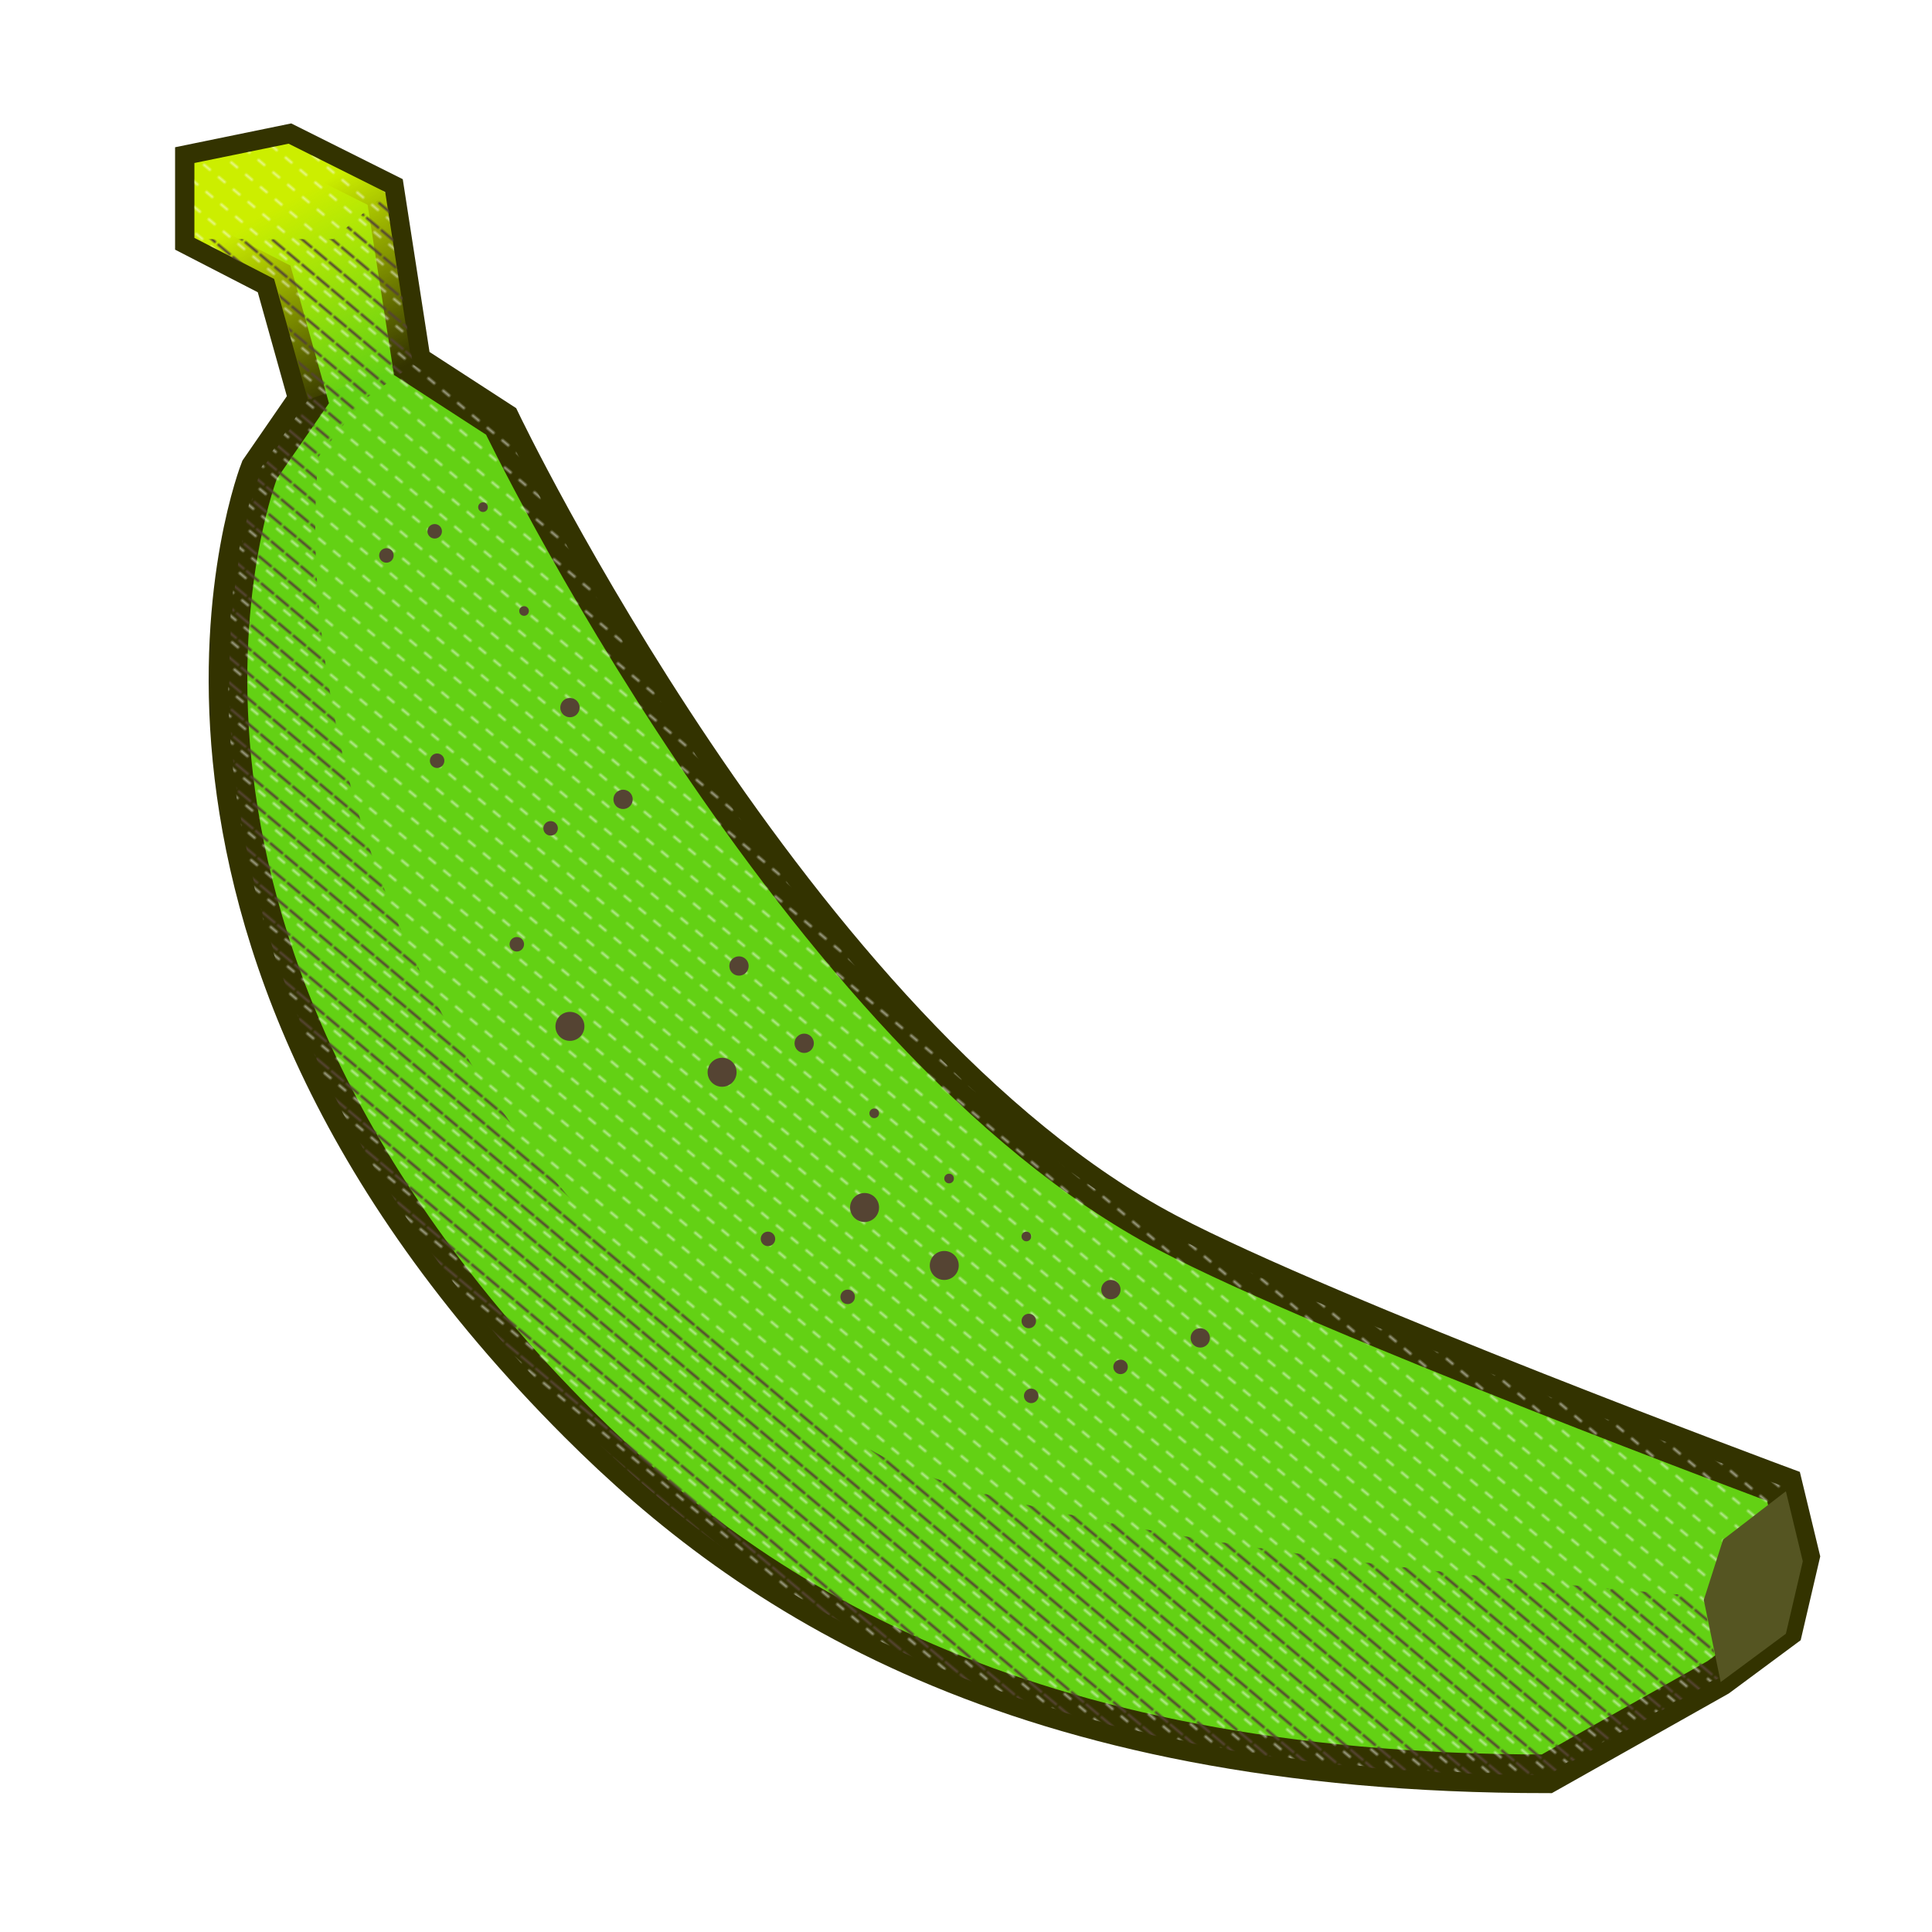 <svg fill-rule="evenodd" height="800" width="800" xmlns="http://www.w3.org/2000/svg" xmlns:xlink="http://www.w3.org/1999/xlink" ><animateTransform id="e" xlink:href="#bn" attributeName="transform" type="rotate" values="0.5;2;4;-5;3;-2;1;-1;.5;-.5;.2;-.2" dur="1s" begin="5s;e.end+9s" /><pattern id="s" width="8" height="8" patternUnits="userSpaceOnUse" patternTransform="rotate(130) translate(3 3)"><line x1="0" y="0" x2="0" y2="7" stroke="#543" stroke-width="2" /></pattern><pattern id="m" width="8" height="8" patternUnits="userSpaceOnUse" patternTransform="rotate(130)"><line x1="0" y="0" x2="0" y2="4" stroke="#FFF" stroke-width="2" opacity=".5" /></pattern><linearGradient id="a" gradientTransform="matrix(49 92 -92 49 96 75)" gradientUnits="userSpaceOnUse" x2="1"><stop offset="0" stop-color="#ce0"/><stop offset=".8" stop-color="#ce0" stop-opacity="0"/></linearGradient><g id="bn"><g><g id="b"><path id="bb" d="m103.5 28.5-39 8v31l33 17 14 50-20 29s-74.519 188.481 132 395c70 70 180 145 401 145l71-40 27-20 7-30-7-29s-188.429-69.985-255-105c-154-81-276-336-276-336l-37-24-11-71z" transform="translate(16 31)" /><use xlink:href="#bb" fill="rgb(99,209,20)" stroke="#330" stroke-width="16" paint-order="stroke" /><path d="m105.5 46.5 40 20 11 71-43 15-14-50-33-17v-31z" fill="url(#a)" transform="translate(14 13)"/><path d="m138 99 22-19 11 71-21 15-18 23s-34 251 228 411c68.067 41.568 345 61 345 61l6.943 33.723-70.943 40.277c-221 0-331-75-401-145-206.519-206.519-132-395-132-395l20-29-14-50-33-17z" fill="url(#s)" /><use xlink:href="#bb" fill="url(#m)" /><g fill="#543"><circle cx="160" cy="230" r="3" /><circle cx="180" cy="220" r="3" /><circle cx="200" cy="210" r="2" /><circle cx="217" cy="253" r="2" /><circle cx="181" cy="315" r="3" /><circle cx="236" cy="293" r="4" /><circle cx="228" cy="343" r="3" /><circle cx="258" cy="331" r="4" /><circle cx="214" cy="391" r="3" /><circle cx="236" cy="425" r="6" /><circle cx="306" cy="400" r="4" /><circle cx="299" cy="444" r="6" /><circle cx="333" cy="432" r="4" /><circle cx="362" cy="461" r="2" /><circle cx="318" cy="513" r="3" /><circle cx="358" cy="500" r="6" /><circle cx="393" cy="488" r="2" /><circle cx="351" cy="537" r="3" /><circle cx="391" cy="524" r="6" /><circle cx="425" cy="512" r="2" /><circle cx="426" cy="547" r="3" /><circle cx="460" cy="534" r="4" /><circle cx="427" cy="578" r="3" /><circle cx="464" cy="566" r="3" /><circle cx="497" cy="554" r="4" /></g><path d="m119.5 42.5-26 20-8 25 7 34 27-20 7-30z" fill="#552" transform="translate(620 575)"/></g></g></g></svg>